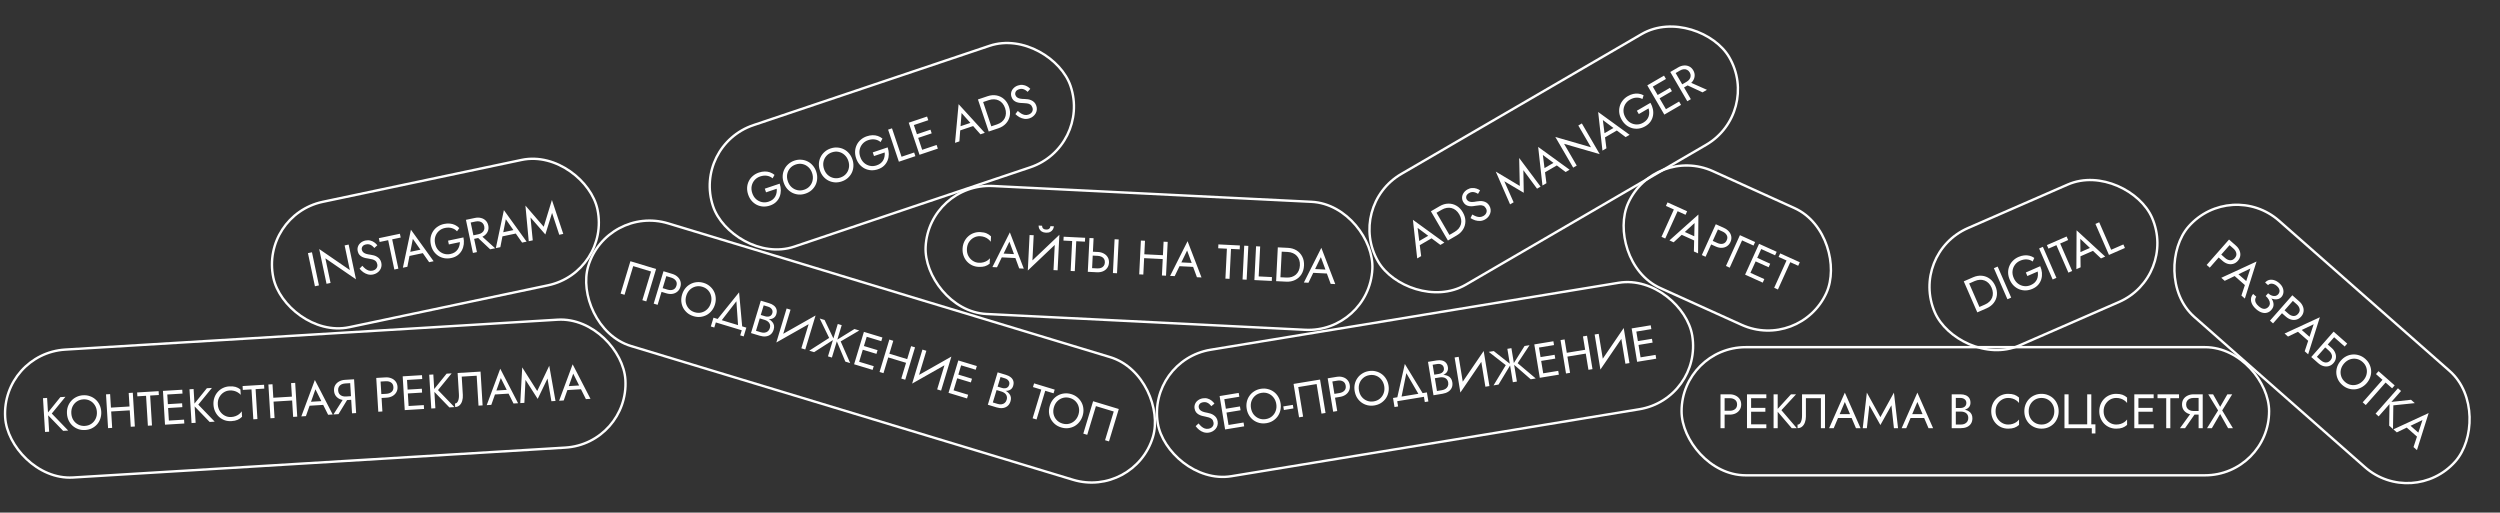 <?xml version="1.0" encoding="UTF-8"?> <svg xmlns="http://www.w3.org/2000/svg" width="1034" height="212" viewBox="0 0 1034 212" fill="none"><rect x="0" y="0" width="1034" height="212" fill="#333333" stroke="none"/><rect x="474.574" y="148.949" width="224" height="53" rx="26.5" transform="rotate(-9.322 474.574 148.949)" stroke="white"></rect><path d="M495.714 175.13C496.121 175.631 496.53 176.064 496.941 176.428C497.365 176.791 497.814 177.055 498.287 177.221C498.76 177.386 499.273 177.424 499.826 177.333C500.562 177.212 501.121 176.911 501.501 176.43C501.882 175.948 502.02 175.392 501.917 174.76C501.815 174.142 501.589 173.672 501.239 173.352C500.889 173.031 500.459 172.797 499.949 172.651C499.45 172.49 498.922 172.361 498.365 172.263C498.003 172.201 497.597 172.112 497.146 171.997C496.692 171.869 496.251 171.691 495.822 171.464C495.391 171.224 495.015 170.908 494.693 170.514C494.385 170.119 494.179 169.606 494.076 168.974C493.963 168.29 494.034 167.65 494.288 167.054C494.541 166.459 494.946 165.96 495.501 165.558C496.055 165.143 496.719 164.872 497.496 164.744C498.246 164.621 498.921 164.659 499.521 164.858C500.132 165.041 500.672 165.324 501.14 165.707C501.606 166.076 501.99 166.486 502.294 166.936L500.989 168.001C500.762 167.687 500.49 167.388 500.173 167.102C499.856 166.816 499.489 166.599 499.073 166.451C498.67 166.301 498.199 166.271 497.659 166.359C496.909 166.482 496.394 166.756 496.112 167.181C495.828 167.592 495.723 168.021 495.797 168.469C495.859 168.85 496.016 169.189 496.268 169.486C496.517 169.769 496.895 170.018 497.403 170.232C497.922 170.43 498.606 170.602 499.454 170.746C499.844 170.817 500.26 170.925 500.702 171.068C501.145 171.212 501.564 171.42 501.96 171.693C502.367 171.95 502.72 172.291 503.02 172.715C503.317 173.125 503.517 173.646 503.621 174.278C503.72 174.883 503.691 175.449 503.535 175.974C503.391 176.498 503.143 176.964 502.791 177.373C502.453 177.78 502.042 178.118 501.559 178.386C501.089 178.653 500.578 178.831 500.026 178.922C499.276 179.045 498.552 179.001 497.856 178.791C497.17 178.566 496.541 178.23 495.968 177.784C495.406 177.322 494.923 176.814 494.521 176.258L495.714 175.13ZM507.628 177.471L507.369 175.892L514.336 174.749L514.595 176.328L507.628 177.471ZM505.619 165.235L505.36 163.656L512.327 162.512L512.586 164.091L505.619 165.235ZM506.527 170.761L506.267 169.182L512.839 168.103L513.099 169.682L506.527 170.761ZM504.433 163.808L506.11 163.533L508.378 177.348L506.7 177.623L504.433 163.808ZM517.404 168.773C517.575 169.812 517.951 170.703 518.532 171.445C519.126 172.185 519.857 172.728 520.724 173.072C521.592 173.416 522.525 173.506 523.525 173.342C524.538 173.175 525.394 172.792 526.093 172.19C526.804 171.587 527.317 170.841 527.63 169.952C527.957 169.06 528.035 168.095 527.864 167.056C527.694 166.016 527.311 165.126 526.717 164.386C526.135 163.644 525.411 163.101 524.544 162.757C523.69 162.41 522.756 162.32 521.743 162.487C520.743 162.651 519.888 163.035 519.176 163.638C518.464 164.241 517.945 164.988 517.618 165.88C517.305 166.769 517.234 167.733 517.404 168.773ZM515.628 169.064C515.462 168.051 515.479 167.089 515.681 166.177C515.894 165.251 516.264 164.42 516.792 163.685C517.318 162.936 517.979 162.314 518.776 161.819C519.571 161.31 520.468 160.973 521.468 160.809C522.481 160.643 523.439 160.675 524.341 160.905C525.255 161.12 526.08 161.498 526.818 162.039C527.553 162.567 528.163 163.237 528.648 164.049C529.143 164.846 529.474 165.751 529.64 166.764C529.805 167.764 529.78 168.727 529.568 169.654C529.368 170.579 529.005 171.415 528.48 172.163C527.952 172.899 527.291 173.521 526.496 174.029C525.712 174.523 524.814 174.853 523.801 175.019C522.801 175.183 521.844 175.158 520.93 174.943C520.015 174.715 519.189 174.337 518.454 173.809C517.717 173.268 517.099 172.593 516.601 171.782C516.117 170.97 515.792 170.064 515.628 169.064ZM531.015 169.579L530.772 168.098L534.72 167.45L534.962 168.931L531.015 169.579ZM544.554 158.844L536.956 160.091L538.965 172.327L537.287 172.603L535.019 158.787L545.973 156.989L548.241 170.805L546.563 171.08L544.554 158.844ZM549.128 156.472L550.805 156.196L553.073 170.011L551.395 170.287L549.128 156.472ZM550.314 157.898L550.055 156.319L552.877 155.856C553.772 155.709 554.596 155.75 555.35 155.977C556.114 156.189 556.751 156.571 557.26 157.123C557.783 157.672 558.114 158.374 558.255 159.23C558.393 160.072 558.303 160.843 557.986 161.544C557.68 162.229 557.199 162.801 556.545 163.26C555.902 163.703 555.133 163.998 554.238 164.145L551.416 164.608L551.157 163.029L553.979 162.566C554.874 162.419 555.562 162.083 556.043 161.559C556.537 161.032 556.715 160.347 556.577 159.505C556.437 158.65 556.049 158.058 555.414 157.73C554.79 157.386 554.031 157.288 553.136 157.435L550.314 157.898ZM562.061 161.442C562.231 162.482 562.607 163.373 563.188 164.115C563.783 164.855 564.514 165.397 565.381 165.741C566.248 166.085 567.181 166.175 568.181 166.011C569.195 165.845 570.05 165.461 570.749 164.86C571.461 164.257 571.973 163.511 572.287 162.621C572.613 161.73 572.691 160.765 572.521 159.725C572.35 158.686 571.967 157.796 571.373 157.056C570.792 156.314 570.068 155.77 569.2 155.426C568.346 155.08 567.413 154.99 566.4 155.156C565.4 155.321 564.544 155.704 563.832 156.307C563.12 156.911 562.601 157.658 562.275 158.549C561.961 159.439 561.89 160.403 562.061 161.442ZM560.284 161.734C560.118 160.721 560.136 159.759 560.337 158.847C560.55 157.92 560.92 157.089 561.448 156.354C561.974 155.606 562.635 154.984 563.432 154.488C564.227 153.979 565.124 153.643 566.124 153.479C567.137 153.313 568.095 153.344 568.998 153.575C569.911 153.79 570.737 154.167 571.474 154.709C572.209 155.236 572.819 155.906 573.304 156.719C573.799 157.516 574.13 158.421 574.297 159.434C574.461 160.434 574.437 161.397 574.224 162.324C574.024 163.248 573.662 164.085 573.136 164.833C572.608 165.568 571.947 166.19 571.152 166.699C570.368 167.192 569.47 167.522 568.457 167.689C567.457 167.853 566.5 167.827 565.587 167.613C564.671 167.385 563.845 167.007 563.11 166.479C562.373 165.938 561.755 165.262 561.257 164.452C560.773 163.64 560.448 162.734 560.284 161.734ZM581.663 154.333L579.473 165.07L577.697 165.361L581.038 150.524L588.947 163.515L587.17 163.806L581.663 154.333ZM588.945 164.123L577.893 165.937L578.249 168.108L576.769 168.351L576.154 164.601L590.166 162.301L590.782 166.051L589.301 166.294L588.945 164.123ZM593.014 155.956L592.862 155.028L595.092 154.662C595.553 154.587 595.954 154.44 596.297 154.221C596.639 154.003 596.891 153.725 597.052 153.388C597.213 153.051 597.257 152.665 597.186 152.231C597.078 151.573 596.765 151.104 596.246 150.825C595.725 150.532 595.116 150.443 594.418 150.557L592.543 150.865L594.325 161.72L596.398 161.379C596.99 161.282 597.492 161.092 597.905 160.808C598.331 160.522 598.636 160.161 598.822 159.725C599.02 159.287 599.073 158.785 598.98 158.219C598.911 157.798 598.777 157.435 598.578 157.13C598.379 156.825 598.123 156.583 597.81 156.405C597.511 156.224 597.168 156.112 596.782 156.067C596.394 156.009 595.977 156.017 595.529 156.09L593.102 156.489L592.95 155.561L595.377 155.163C596.048 155.052 596.678 155.023 597.268 155.075C597.857 155.127 598.387 155.27 598.858 155.503C599.34 155.721 599.737 156.041 600.049 156.463C600.362 156.885 600.57 157.411 600.674 158.043C600.823 158.951 600.736 159.742 600.415 160.416C600.104 161.075 599.618 161.614 598.957 162.033C598.307 162.437 597.535 162.713 596.641 162.86L592.891 163.475L590.623 149.66L594.175 149.077C595.004 148.941 595.742 148.948 596.388 149.099C597.048 149.247 597.59 149.55 598.017 150.007C598.441 150.451 598.718 151.067 598.847 151.857C598.953 152.502 598.873 153.082 598.606 153.599C598.34 154.116 597.917 154.543 597.337 154.881C596.771 155.218 596.073 155.454 595.244 155.59L593.014 155.956ZM613.975 147.752L604.009 162.359L603.687 159.778L613.652 145.17L613.975 147.752ZM603.306 147.578L605.33 159.913L604.009 162.359L601.628 147.854L603.306 147.578ZM613.652 145.17L616.033 159.676L614.356 159.952L612.331 147.617L613.652 145.17ZM617.819 145.196L624.829 150.733L619.791 159.059L617.719 159.4L622.789 151.028L615.747 145.536L617.819 145.196ZM623.444 144.272L625.121 143.997L627.389 157.812L625.712 158.088L623.444 144.272ZM630.549 143.106L632.621 142.766L627.704 150.221L635.185 156.533L633.113 156.873L625.875 150.562L630.549 143.106ZM637.781 156.106L637.522 154.528L644.488 153.384L644.747 154.963L637.781 156.106ZM635.772 143.87L635.513 142.291L642.48 141.148L642.739 142.727L635.772 143.87ZM636.679 149.396L636.42 147.817L642.992 146.739L643.251 148.317L636.679 149.396ZM634.585 142.444L636.263 142.168L638.531 155.983L636.853 156.259L634.585 142.444ZM647.53 147.615L647.271 146.036L656.744 144.481L657.003 146.06L647.53 147.615ZM654.712 139.14L656.39 138.864L658.657 152.679L656.98 152.955L654.712 139.14ZM645.436 140.662L647.114 140.387L649.382 154.202L647.704 154.478L645.436 140.662ZM671.891 138.245L661.925 152.852L661.603 150.271L671.568 135.663L671.891 138.245ZM661.222 138.071L663.247 150.406L661.925 152.852L659.544 138.347L661.222 138.071ZM671.568 135.663L673.95 150.169L672.272 150.445L670.247 138.11L671.568 135.663ZM678.043 149.497L677.783 147.919L684.75 146.775L685.009 148.354L678.043 149.497ZM676.034 137.261L675.775 135.682L682.742 134.539L683.001 136.118L676.034 137.261ZM676.941 142.787L676.682 141.208L683.254 140.13L683.513 141.708L676.941 142.787ZM674.847 135.835L676.525 135.559L678.793 149.374L677.115 149.65L674.847 135.835Z" fill="white"></path><rect x="789.658" y="104.929" width="98" height="53" rx="26.5" transform="rotate(-23.566 789.658 104.929)" stroke="white"></rect><path d="M812.212 116.365L813.77 115.686L819.367 128.518L817.809 129.198L812.212 116.365ZM821.659 127.519L818.67 128.822L817.991 127.264L820.979 125.961C821.7 125.646 822.312 125.248 822.815 124.767C823.312 124.274 823.684 123.726 823.931 123.124C824.172 122.509 824.278 121.852 824.249 121.152C824.22 120.452 824.043 119.729 823.718 118.984C823.393 118.238 822.984 117.617 822.49 117.119C821.997 116.621 821.446 116.258 820.837 116.029C820.222 115.788 819.568 115.688 818.873 115.729C818.173 115.758 817.462 115.93 816.741 116.245L813.753 117.548L813.073 115.99L816.061 114.686C817.308 114.143 818.531 113.929 819.731 114.046C820.931 114.162 822.017 114.583 822.988 115.309C823.954 116.022 824.717 117.021 825.276 118.304C825.836 119.587 826.051 120.831 825.923 122.037C825.788 123.23 825.356 124.306 824.625 125.265C823.894 126.224 822.905 126.975 821.659 127.519ZM824.672 110.931L826.23 110.251L831.827 123.083L830.269 123.763L824.672 110.931ZM838.521 114.163L837.882 112.697L843.84 110.098C844.229 110.99 844.465 111.898 844.548 112.822C844.625 113.734 844.537 114.616 844.284 115.468C844.03 116.321 843.598 117.098 842.988 117.801C842.385 118.486 841.595 119.041 840.617 119.468C839.688 119.873 838.757 120.09 837.824 120.119C836.886 120.135 835.996 119.978 835.153 119.647C834.305 119.304 833.54 118.801 832.859 118.139C832.189 117.471 831.646 116.66 831.231 115.707C830.815 114.754 830.59 113.804 830.556 112.859C830.534 111.909 830.688 111.012 831.019 110.17C831.345 109.315 831.835 108.555 832.491 107.891C833.141 107.215 833.931 106.674 834.86 106.269C835.654 105.922 836.427 105.709 837.177 105.629C837.94 105.543 838.672 105.588 839.374 105.762C840.087 105.931 840.758 106.234 841.386 106.673L840.726 108.161C840.024 107.653 839.23 107.366 838.344 107.302C837.452 107.225 836.517 107.4 835.54 107.827C834.635 108.221 833.91 108.792 833.363 109.54C832.816 110.288 832.488 111.136 832.379 112.086C832.276 113.018 832.443 113.985 832.88 114.987C833.312 115.977 833.907 116.758 834.665 117.329C835.436 117.895 836.281 118.231 837.201 118.339C838.121 118.447 839.033 118.304 839.937 117.91C840.573 117.632 841.101 117.293 841.522 116.891C841.95 116.471 842.273 116.011 842.49 115.509C842.708 115.006 842.837 114.485 842.877 113.944C842.929 113.397 842.901 112.849 842.793 112.3L838.521 114.163ZM843.38 102.771L844.938 102.091L850.535 114.923L848.977 115.603L843.38 102.771ZM847.23 102.837L846.59 101.37L854.748 97.812L855.387 99.279L852.088 100.718L857.045 112.084L855.487 112.764L850.529 101.398L847.23 102.837ZM859.715 106.337L859.625 104.631L865.308 102.152L866.498 103.379L859.715 106.337ZM860.415 98.788L860.475 104.828L860.472 105.222L860.533 110.563L858.791 111.322L858.872 95.25L870.707 106.125L868.965 106.885L865.176 103.301L864.87 102.998L860.415 98.788ZM866.671 92.612L868.229 91.932L873.187 103.298L878.228 101.099L878.868 102.566L872.268 105.444L866.671 92.612Z" fill="white"></path><rect x="384.152" y="75.614" width="185" height="53" rx="26.5" transform="rotate(2.842 384.152 75.614)" stroke="white"></rect><path d="M399.917 102.929C399.864 104.008 400.056 104.972 400.494 105.822C400.946 106.672 401.553 107.349 402.316 107.854C403.078 108.36 403.919 108.635 404.838 108.68C405.504 108.714 406.114 108.657 406.669 108.511C407.237 108.366 407.755 108.151 408.223 107.867C408.691 107.57 409.096 107.223 409.436 106.826L409.325 109.063C408.713 109.554 408.054 109.908 407.349 110.127C406.644 110.345 405.779 110.429 404.754 110.378C403.782 110.33 402.878 110.112 402.043 109.723C401.222 109.322 400.507 108.786 399.9 108.115C399.293 107.431 398.832 106.64 398.516 105.743C398.2 104.847 398.068 103.879 398.119 102.84C398.171 101.801 398.398 100.852 398.802 99.99C399.205 99.129 399.742 98.395 400.413 97.788C401.084 97.167 401.848 96.704 402.704 96.4C403.575 96.082 404.496 95.948 405.468 95.996C406.493 96.047 407.346 96.216 408.026 96.504C408.706 96.791 409.326 97.209 409.886 97.757L409.775 99.995C409.476 99.566 409.107 99.187 408.67 98.858C408.233 98.516 407.739 98.245 407.188 98.044C406.651 97.844 406.049 97.727 405.384 97.694C404.465 97.648 403.601 97.839 402.792 98.266C401.983 98.693 401.312 99.307 400.778 100.109C400.258 100.897 399.971 101.837 399.917 102.929ZM413.5 106.407L414.178 104.839L420.371 105.146L420.891 106.774L413.5 106.407ZM417.485 99.957L414.852 105.393L414.674 105.745L412.353 110.555L410.455 110.461L417.676 96.102L423.439 111.106L421.541 111.012L419.742 106.116L419.602 105.709L417.485 99.957ZM437.925 99.71L425.105 111.889L425.334 109.298L438.154 97.118L437.925 99.71ZM427.532 97.292L426.912 109.776L425.105 111.889L425.834 97.207L427.532 97.292ZM438.154 97.118L437.425 111.8L435.727 111.716L436.347 99.231L438.154 97.118ZM429.573 93.288L430.992 93.359C430.983 93.532 431.019 93.74 431.101 93.985C431.183 94.216 431.345 94.431 431.589 94.63C431.834 94.815 432.189 94.92 432.655 94.943C433.121 94.966 433.485 94.897 433.747 94.737C434.009 94.563 434.192 94.365 434.297 94.143C434.402 93.908 434.459 93.704 434.467 93.531L435.886 93.602C435.863 94.054 435.721 94.494 435.46 94.922C435.212 95.337 434.848 95.673 434.368 95.929C433.889 96.172 433.296 96.276 432.591 96.241C431.898 96.207 431.319 96.045 430.853 95.755C430.4 95.452 430.065 95.081 429.846 94.643C429.642 94.193 429.551 93.741 429.573 93.288ZM439.845 99.505L439.925 97.907L448.814 98.348L448.735 99.946L445.139 99.768L444.524 112.153L442.826 112.068L443.441 99.684L439.845 99.505ZM460.996 98.953L462.694 99.037L461.999 113.02L460.302 112.936L460.996 98.953ZM450.609 98.438L452.306 98.522L451.612 112.505L449.914 112.42L450.609 98.438ZM451.19 105.675L451.27 104.077L454.126 104.219C455.032 104.264 455.829 104.477 456.517 104.858C457.22 105.227 457.762 105.735 458.144 106.381C458.539 107.028 458.715 107.784 458.672 108.65C458.63 109.502 458.38 110.237 457.922 110.855C457.478 111.461 456.888 111.919 456.151 112.229C455.429 112.527 454.615 112.654 453.71 112.609L450.853 112.467L450.932 110.869L453.789 111.011C454.388 111.04 454.919 110.973 455.381 110.809C455.857 110.633 456.231 110.358 456.503 109.984C456.789 109.611 456.946 109.138 456.974 108.566C457.003 107.993 456.893 107.507 456.646 107.108C456.412 106.709 456.067 106.405 455.61 106.195C455.167 105.973 454.646 105.847 454.047 105.817L451.19 105.675ZM472.453 106.731L472.533 105.133L482.121 105.609L482.041 107.207L472.453 106.731ZM481.26 99.959L482.958 100.044L482.264 114.026L480.566 113.942L481.26 99.959ZM471.871 99.493L473.569 99.578L472.875 113.56L471.177 113.476L471.871 99.493ZM487.003 110.056L487.682 108.488L493.874 108.796L494.394 110.423L487.003 110.056ZM490.988 103.606L488.355 109.042L488.177 109.394L485.856 114.205L483.958 114.111L491.179 99.751L496.942 114.755L495.045 114.661L493.245 109.766L493.105 109.358L490.988 103.606ZM503.849 102.683L503.928 101.085L512.817 101.526L512.738 103.124L509.142 102.946L508.527 115.33L506.829 115.246L507.444 102.861L503.849 102.683ZM514.612 101.615L516.31 101.699L515.615 115.682L513.918 115.598L514.612 101.615ZM519.508 101.858L521.206 101.943L520.591 114.327L526.084 114.6L526.005 116.198L518.814 115.841L519.508 101.858ZM528.501 102.305L530.199 102.389L529.505 116.372L527.807 116.287L528.501 102.305ZM532.001 116.496L528.745 116.334L528.83 114.636L532.086 114.798C532.871 114.837 533.597 114.753 534.261 114.545C534.926 114.325 535.503 114 535.991 113.57C536.481 113.127 536.868 112.586 537.153 111.946C537.439 111.306 537.602 110.58 537.642 109.767C537.682 108.955 537.592 108.216 537.372 107.551C537.151 106.886 536.819 106.315 536.375 105.84C535.932 105.35 535.391 104.97 534.75 104.698C534.11 104.412 533.397 104.25 532.611 104.211L529.355 104.049L529.44 102.351L532.696 102.513C534.054 102.58 535.245 102.933 536.268 103.571C537.291 104.21 538.076 105.07 538.623 106.151C539.17 107.22 539.409 108.453 539.34 109.851C539.271 111.25 538.91 112.46 538.259 113.482C537.608 114.491 536.742 115.263 535.661 115.796C534.58 116.33 533.36 116.563 532.001 116.496ZM542.326 112.803L543.004 111.235L549.197 111.542L549.716 113.17L542.326 112.803ZM546.31 106.353L543.678 111.789L543.5 112.141L541.178 116.951L539.281 116.857L546.502 102.498L552.265 117.502L550.367 117.408L548.568 112.512L548.428 112.105L546.31 106.353Z" fill="white"></path><rect x="695.5" y="143.59" width="243" height="53" rx="26.5" stroke="white"></rect><path d="M711.6 163.09H713.3V177.09H711.6V163.09ZM712.54 164.69V163.09H715.4C716.307 163.09 717.113 163.263 717.82 163.61C718.54 163.943 719.107 164.423 719.52 165.05C719.947 165.677 720.16 166.423 720.16 167.29C720.16 168.143 719.947 168.89 719.52 169.53C719.107 170.157 718.54 170.643 717.82 170.99C717.113 171.323 716.307 171.49 715.4 171.49H712.54V169.89H715.4C716.307 169.89 717.04 169.67 717.6 169.23C718.173 168.79 718.46 168.143 718.46 167.29C718.46 166.423 718.173 165.777 717.6 165.35C717.04 164.91 716.307 164.69 715.4 164.69H712.54ZM723.497 177.09V175.49H730.557V177.09H723.497ZM723.497 164.69V163.09H730.557V164.69H723.497ZM723.497 170.29V168.69H730.157V170.29H723.497ZM722.557 163.09H724.257V177.09H722.557V163.09ZM733.553 163.09H735.253V177.09H733.553V163.09ZM740.753 163.09H742.853L736.793 169.65L743.153 177.09H741.053L734.733 169.69L740.753 163.09ZM754.822 163.09V177.09H753.122V164.69H746.922V172.29C746.922 173.143 746.788 173.937 746.522 174.67C746.268 175.403 745.882 175.99 745.362 176.43C744.855 176.87 744.222 177.09 743.462 177.09V175.63C743.768 175.63 744.035 175.537 744.262 175.35C744.488 175.163 744.682 174.903 744.842 174.57C745.002 174.223 745.122 173.823 745.202 173.37C745.282 172.917 745.322 172.423 745.322 171.89V163.09H754.822ZM759.366 172.89L759.966 171.29H766.166L766.766 172.89H759.366ZM763.026 166.25L760.666 171.81L760.506 172.17L758.426 177.09H756.526L763.026 162.39L769.526 177.09H767.626L765.586 172.29L765.426 171.89L763.026 166.25ZM773.169 167.63L772.129 177.09H770.429L772.129 162.39L777.729 172.53L783.329 162.39L785.029 177.09H783.329L782.289 167.63L777.729 175.79L773.169 167.63ZM789.366 172.89L789.966 171.29H796.166L796.766 172.89H789.366ZM793.026 166.25L790.666 171.81L790.506 172.17L788.426 177.09H786.526L793.026 162.39L799.526 177.09H797.626L795.586 172.29L795.426 171.89L793.026 166.25ZM808.565 169.69V168.75H810.825C811.292 168.75 811.712 168.67 812.085 168.51C812.458 168.35 812.752 168.117 812.965 167.81C813.178 167.503 813.285 167.13 813.285 166.69C813.285 166.023 813.052 165.51 812.585 165.15C812.118 164.777 811.532 164.59 810.825 164.59H808.925V175.59H811.025C811.625 175.59 812.152 175.483 812.605 175.27C813.072 175.057 813.432 174.75 813.685 174.35C813.952 173.95 814.085 173.463 814.085 172.89C814.085 172.463 814.012 172.083 813.865 171.75C813.718 171.417 813.505 171.137 813.225 170.91C812.958 170.683 812.638 170.517 812.265 170.41C811.892 170.29 811.478 170.23 811.025 170.23H808.565V169.29H811.025C811.705 169.29 812.332 169.363 812.905 169.51C813.478 169.657 813.978 169.883 814.405 170.19C814.845 170.483 815.185 170.863 815.425 171.33C815.665 171.797 815.785 172.35 815.785 172.99C815.785 173.91 815.572 174.677 815.145 175.29C814.732 175.89 814.165 176.343 813.445 176.65C812.738 176.943 811.932 177.09 811.025 177.09H807.225V163.09H810.825C811.665 163.09 812.392 163.217 813.005 163.47C813.632 163.723 814.118 164.11 814.465 164.63C814.812 165.137 814.985 165.79 814.985 166.59C814.985 167.243 814.812 167.803 814.465 168.27C814.118 168.737 813.632 169.09 813.005 169.33C812.392 169.57 811.665 169.69 810.825 169.69H808.565ZM825.373 170.09C825.373 171.17 825.613 172.123 826.093 172.95C826.587 173.777 827.227 174.423 828.013 174.89C828.8 175.357 829.653 175.59 830.573 175.59C831.24 175.59 831.847 175.503 832.393 175.33C832.953 175.157 833.46 174.917 833.913 174.61C834.367 174.29 834.753 173.923 835.073 173.51V175.75C834.487 176.27 833.847 176.657 833.153 176.91C832.46 177.163 831.6 177.29 830.573 177.29C829.6 177.29 828.687 177.117 827.833 176.77C826.993 176.41 826.253 175.91 825.613 175.27C824.973 174.617 824.473 173.85 824.113 172.97C823.753 172.09 823.573 171.13 823.573 170.09C823.573 169.05 823.753 168.09 824.113 167.21C824.473 166.33 824.973 165.57 825.613 164.93C826.253 164.277 826.993 163.777 827.833 163.43C828.687 163.07 829.6 162.89 830.573 162.89C831.6 162.89 832.46 163.017 833.153 163.27C833.847 163.523 834.487 163.91 835.073 164.43V166.67C834.753 166.257 834.367 165.897 833.913 165.59C833.46 165.27 832.953 165.023 832.393 164.85C831.847 164.677 831.24 164.59 830.573 164.59C829.653 164.59 828.8 164.823 828.013 165.29C827.227 165.757 826.587 166.403 826.093 167.23C825.613 168.043 825.373 168.997 825.373 170.09ZM839.065 170.09C839.065 171.143 839.292 172.083 839.745 172.91C840.212 173.737 840.845 174.39 841.645 174.87C842.445 175.35 843.352 175.59 844.365 175.59C845.392 175.59 846.298 175.35 847.085 174.87C847.885 174.39 848.512 173.737 848.965 172.91C849.432 172.083 849.665 171.143 849.665 170.09C849.665 169.037 849.432 168.097 848.965 167.27C848.512 166.443 847.885 165.79 847.085 165.31C846.298 164.83 845.392 164.59 844.365 164.59C843.352 164.59 842.445 164.83 841.645 165.31C840.845 165.79 840.212 166.443 839.745 167.27C839.292 168.097 839.065 169.037 839.065 170.09ZM837.265 170.09C837.265 169.063 837.438 168.117 837.785 167.25C838.145 166.37 838.645 165.61 839.285 164.97C839.925 164.317 840.678 163.81 841.545 163.45C842.412 163.077 843.352 162.89 844.365 162.89C845.392 162.89 846.332 163.077 847.185 163.45C848.052 163.81 848.805 164.317 849.445 164.97C850.085 165.61 850.578 166.37 850.925 167.25C851.285 168.117 851.465 169.063 851.465 170.09C851.465 171.103 851.285 172.05 850.925 172.93C850.578 173.81 850.085 174.577 849.445 175.23C848.805 175.87 848.052 176.377 847.185 176.75C846.332 177.11 845.392 177.29 844.365 177.29C843.352 177.29 842.412 177.11 841.545 176.75C840.678 176.377 839.925 175.87 839.285 175.23C838.645 174.577 838.145 173.81 837.785 172.93C837.438 172.05 837.265 171.103 837.265 170.09ZM855.566 175.49H863.266V163.09H864.966V175.49H866.666V179.29H865.166V177.09H853.866V163.09H855.566V175.49ZM870.061 170.09C870.061 171.17 870.301 172.123 870.781 172.95C871.274 173.777 871.914 174.423 872.701 174.89C873.488 175.357 874.341 175.59 875.261 175.59C875.928 175.59 876.534 175.503 877.081 175.33C877.641 175.157 878.148 174.917 878.601 174.61C879.054 174.29 879.441 173.923 879.761 173.51V175.75C879.174 176.27 878.534 176.657 877.841 176.91C877.148 177.163 876.288 177.29 875.261 177.29C874.288 177.29 873.374 177.117 872.521 176.77C871.681 176.41 870.941 175.91 870.301 175.27C869.661 174.617 869.161 173.85 868.801 172.97C868.441 172.09 868.261 171.13 868.261 170.09C868.261 169.05 868.441 168.09 868.801 167.21C869.161 166.33 869.661 165.57 870.301 164.93C870.941 164.277 871.681 163.777 872.521 163.43C873.374 163.07 874.288 162.89 875.261 162.89C876.288 162.89 877.148 163.017 877.841 163.27C878.534 163.523 879.174 163.91 879.761 164.43V166.67C879.441 166.257 879.054 165.897 878.601 165.59C878.148 165.27 877.641 165.023 877.081 164.85C876.534 164.677 875.928 164.59 875.261 164.59C874.341 164.59 873.488 164.823 872.701 165.29C871.914 165.757 871.274 166.403 870.781 167.23C870.301 168.043 870.061 168.997 870.061 170.09ZM883.692 177.09V175.49H890.752V177.09H883.692ZM883.692 164.69V163.09H890.752V164.69H883.692ZM883.692 170.29V168.69H890.352V170.29H883.692ZM882.752 163.09H884.452V177.09H882.752V163.09ZM892.348 164.69V163.09H901.248V164.69H897.648V177.09H895.948V164.69H892.348ZM908.545 170.19L903.745 177.09H901.645L906.645 170.19H908.545ZM911.045 163.09V177.09H909.345V163.09H911.045ZM910.105 164.59H907.245C906.645 164.59 906.112 164.697 905.645 164.91C905.192 165.123 904.832 165.43 904.565 165.83C904.312 166.23 904.185 166.717 904.185 167.29C904.185 167.863 904.312 168.35 904.565 168.75C904.832 169.15 905.192 169.457 905.645 169.67C906.112 169.883 906.645 169.99 907.245 169.99H910.105V171.49H907.245C906.352 171.49 905.545 171.323 904.825 170.99C904.105 170.643 903.532 170.157 903.105 169.53C902.692 168.89 902.485 168.143 902.485 167.29C902.485 166.423 902.692 165.677 903.105 165.05C903.532 164.423 904.105 163.943 904.825 163.61C905.545 163.263 906.352 163.09 907.245 163.09H910.105V164.59ZM921.237 163.09H923.237L919.097 169.75L923.537 177.09H921.537L918.237 171.23L914.837 177.09H912.837L917.397 169.75L913.337 163.09H915.337L918.257 168.27L921.237 163.09Z" fill="white"></path><rect x="556.684" y="85.272" width="168" height="53" rx="26.5" transform="rotate(-30.196 556.684 85.272)" stroke="white"></rect><path d="M586.494 101.824L586.208 100.139L591.567 97.021L592.89 98.102L586.494 101.824ZM586.318 94.244L587.074 100.237L587.117 100.628L587.794 105.927L586.152 106.883L584.376 90.908L597.388 100.344L595.746 101.3L591.568 98.177L591.229 97.912L586.318 94.244ZM591.818 87.387L593.288 86.532L600.329 98.632L598.86 99.487L591.818 87.387ZM602.49 97.375L599.672 99.015L598.817 97.545L601.635 95.906C602.315 95.51 602.877 95.044 603.321 94.508C603.758 93.96 604.064 93.374 604.24 92.747C604.408 92.109 604.438 91.444 604.328 90.752C604.218 90.06 603.959 89.362 603.55 88.659C603.141 87.956 602.663 87.386 602.115 86.949C601.568 86.511 600.978 86.214 600.347 86.057C599.709 85.889 599.047 85.865 598.362 85.986C597.669 86.096 596.983 86.348 596.304 86.744L593.486 88.384L592.631 86.914L595.448 85.275C596.624 84.591 597.814 84.237 599.02 84.215C600.225 84.192 601.352 84.485 602.401 85.093C603.442 85.691 604.315 86.594 605.019 87.804C605.724 89.014 606.081 90.225 606.092 91.437C606.097 92.638 605.791 93.757 605.176 94.794C604.561 95.831 603.665 96.691 602.49 97.375ZM608.926 88.724C609.484 89.047 610.02 89.306 610.535 89.5C611.06 89.688 611.574 89.775 612.075 89.761C612.576 89.747 613.068 89.599 613.552 89.318C614.198 88.942 614.612 88.462 614.796 87.876C614.98 87.291 614.911 86.722 614.589 86.169C614.274 85.627 613.896 85.269 613.455 85.094C613.013 84.919 612.528 84.854 611.999 84.899C611.475 84.927 610.936 84.994 610.381 85.101C610.021 85.171 609.61 85.233 609.147 85.286C608.678 85.328 608.202 85.32 607.72 85.26C607.232 85.19 606.767 85.028 606.327 84.775C605.898 84.516 605.523 84.109 605.201 83.556C604.853 82.957 604.691 82.334 604.715 81.687C604.74 81.04 604.94 80.43 605.316 79.856C605.685 79.271 606.21 78.781 606.89 78.385C607.547 78.003 608.191 77.798 608.822 77.77C609.459 77.723 610.064 77.796 610.637 77.986C611.204 78.165 611.71 78.411 612.154 78.723L611.315 80.184C610.99 79.971 610.629 79.788 610.231 79.634C609.833 79.48 609.413 79.408 608.972 79.418C608.542 79.422 608.09 79.561 607.618 79.836C606.961 80.218 606.577 80.658 606.465 81.155C606.346 81.64 606.401 82.079 606.629 82.471C606.824 82.805 607.091 83.066 607.432 83.253C607.765 83.429 608.208 83.527 608.759 83.546C609.314 83.546 610.014 83.463 610.858 83.296C611.248 83.223 611.675 83.175 612.139 83.152C612.604 83.128 613.07 83.173 613.537 83.287C614.009 83.383 614.46 83.575 614.891 83.864C615.315 84.142 615.688 84.558 616.01 85.111C616.318 85.641 616.493 86.18 616.534 86.727C616.586 87.267 616.52 87.791 616.338 88.299C616.166 88.799 615.903 89.261 615.547 89.684C615.203 90.1 614.789 90.449 614.305 90.731C613.648 91.113 612.957 91.33 612.231 91.382C611.511 91.416 610.803 91.326 610.108 91.114C609.418 90.883 608.787 90.579 608.213 90.203L608.926 88.724ZM622.181 74.971L626.04 83.671L624.57 84.526L618.646 70.966L628.586 76.913L628.326 65.332L637.189 77.183L635.72 78.038L630.063 70.384L630.226 79.731L622.181 74.971ZM638.302 71.676L638.016 69.991L643.374 66.873L644.698 67.954L638.302 71.676ZM638.126 64.096L638.882 70.088L638.925 70.48L639.602 75.779L637.96 76.734L636.184 60.76L649.196 70.196L647.553 71.151L643.376 68.029L643.037 67.763L638.126 64.096ZM652.788 51.907L654.257 51.052L661.651 63.758L646.896 59.478L652.137 68.484L650.668 69.339L643.274 56.634L658.029 60.913L652.788 51.907ZM663.117 57.235L662.831 55.55L668.19 52.432L669.513 53.513L663.117 57.235ZM662.941 49.655L663.697 55.648L663.74 56.039L664.417 61.338L662.775 62.294L660.999 46.319L674.011 55.755L672.369 56.711L668.191 53.588L667.852 53.323L662.941 49.655ZM677.811 47.18L677.006 45.797L682.624 42.528C683.114 43.369 683.453 44.244 683.642 45.152C683.825 46.049 683.839 46.935 683.686 47.811C683.532 48.687 683.193 49.509 682.668 50.278C682.148 51.028 681.427 51.671 680.505 52.207C679.629 52.717 678.73 53.04 677.806 53.176C676.876 53.301 675.974 53.248 675.099 53.016C674.217 52.774 673.399 52.362 672.645 51.783C671.903 51.197 671.27 50.454 670.747 49.555C670.224 48.656 669.891 47.739 669.748 46.805C669.617 45.863 669.667 44.955 669.898 44.08C670.122 43.193 670.522 42.382 671.097 41.646C671.665 40.899 672.387 40.271 673.263 39.761C674.012 39.325 674.754 39.024 675.491 38.858C676.238 38.685 676.971 38.645 677.688 38.737C678.416 38.822 679.117 39.046 679.792 39.41L679.308 40.964C678.552 40.54 677.73 40.347 676.842 40.386C675.948 40.412 675.04 40.694 674.118 41.231C673.265 41.727 672.61 42.378 672.153 43.184C671.697 43.989 671.469 44.87 671.47 45.826C671.475 46.764 671.753 47.705 672.303 48.65C672.846 49.583 673.527 50.29 674.347 50.77C675.177 51.243 676.056 51.48 676.982 51.481C677.908 51.482 678.797 51.234 679.65 50.738C680.249 50.389 680.735 49.991 681.107 49.543C681.484 49.077 681.751 48.582 681.909 48.058C682.067 47.534 682.135 47.001 682.112 46.459C682.101 45.91 682.01 45.369 681.839 44.836L677.811 47.18ZM689.175 46.931L688.371 45.548L694.473 41.997L695.277 43.38L689.175 46.931ZM682.939 36.213L682.134 34.83L688.236 31.279L689.041 32.662L682.939 36.213ZM685.755 41.053L684.951 39.67L690.707 36.321L691.512 37.703L685.755 41.053ZM681.322 35.303L682.791 34.448L689.832 46.548L688.363 47.403L681.322 35.303ZM696.557 34.651L698.2 33.696L705.992 37.145L704.176 38.201L696.557 34.651ZM690.826 29.772L692.295 28.917L699.336 41.018L697.867 41.873L690.826 29.772ZM692.392 30.596L691.638 29.299L694.11 27.861C694.894 27.405 695.678 27.149 696.463 27.093C697.253 27.019 697.984 27.149 698.657 27.483C699.341 27.81 699.901 28.348 700.336 29.097C700.766 29.835 700.957 30.587 700.91 31.355C700.868 32.105 700.623 32.81 700.175 33.472C699.732 34.115 699.118 34.665 698.335 35.121L695.863 36.56L695.108 35.263L697.58 33.825C698.099 33.523 698.5 33.166 698.785 32.754C699.081 32.334 699.238 31.888 699.256 31.415C699.285 30.935 699.156 30.448 698.867 29.952C698.579 29.456 698.219 29.103 697.787 28.891C697.367 28.673 696.902 28.589 696.391 28.639C695.892 28.683 695.383 28.856 694.864 29.157L692.392 30.596Z" fill="white"></path><rect x="922.73" y="73.796" width="147" height="53" rx="26.5" transform="rotate(41.366 922.73 73.796)" stroke="white"></rect><path d="M921.926 99.07L923.202 100.194L913.95 110.701L912.674 109.577L921.926 99.07ZM921.574 100.892L922.632 99.692L924.778 101.582C925.459 102.181 925.95 102.844 926.251 103.571C926.571 104.297 926.679 105.032 926.575 105.775C926.481 106.528 926.148 107.229 925.575 107.879C925.011 108.52 924.358 108.939 923.614 109.138C922.89 109.335 922.143 109.326 921.374 109.11C920.623 108.893 919.907 108.485 919.227 107.886L917.081 105.996L918.138 104.795L920.284 106.685C920.965 107.284 921.661 107.604 922.372 107.644C923.093 107.692 923.735 107.396 924.299 106.756C924.872 106.106 925.084 105.431 924.936 104.732C924.806 104.031 924.401 103.382 923.721 102.782L921.574 100.892ZM923.623 113.623L925.131 112.818L929.784 116.916L929.177 118.513L923.623 113.623ZM930.758 111.058L925.313 113.671L924.955 113.836L920.142 116.154L918.716 114.898L933.309 108.161L928.473 123.489L927.047 122.234L928.688 117.283L928.832 116.877L930.758 111.058ZM937.358 122.119L938.085 121.294C938.635 121.778 939.171 122.108 939.692 122.283C940.222 122.448 940.707 122.483 941.145 122.389C941.591 122.285 941.96 122.068 942.251 121.738C942.542 121.408 942.722 121.051 942.793 120.669C942.872 120.277 942.818 119.874 942.631 119.461C942.454 119.056 942.14 118.656 941.69 118.259C941.27 117.889 940.828 117.624 940.364 117.465C939.911 117.314 939.483 117.275 939.081 117.348C938.68 117.421 938.342 117.612 938.069 117.922L936.853 116.852C937.338 116.301 937.901 115.944 938.543 115.781C939.194 115.626 939.876 115.658 940.589 115.877C941.321 116.096 942.022 116.5 942.693 117.09C943.393 117.707 943.879 118.366 944.15 119.066C944.422 119.767 944.507 120.447 944.407 121.105C944.307 121.763 944.037 122.342 943.597 122.843C943.271 123.213 942.867 123.479 942.386 123.642C941.924 123.804 941.413 123.86 940.852 123.811C940.301 123.751 939.723 123.58 939.119 123.297C938.525 123.023 937.938 122.63 937.358 122.119ZM933.116 127.844C932.496 127.298 932.017 126.743 931.678 126.179C931.34 125.614 931.126 125.061 931.034 124.519C930.952 123.967 930.98 123.441 931.118 122.941C931.276 122.44 931.535 121.984 931.896 121.574L933.187 122.71C932.936 123.076 932.786 123.468 932.737 123.887C932.698 124.314 932.788 124.757 933.006 125.216C933.234 125.683 933.623 126.159 934.174 126.644C935.004 127.375 935.764 127.742 936.454 127.746C937.144 127.749 937.74 127.466 938.242 126.895C938.621 126.465 938.813 125.995 938.819 125.484C938.824 124.974 938.673 124.459 938.366 123.94C938.068 123.411 937.644 122.904 937.094 122.42L937.821 121.594C938.601 122.281 939.219 123.003 939.673 123.758C940.127 124.513 940.35 125.269 940.341 126.025C940.341 126.772 940.033 127.495 939.416 128.195C938.896 128.786 938.292 129.169 937.604 129.345C936.926 129.53 936.202 129.495 935.43 129.242C934.668 128.998 933.897 128.532 933.116 127.844ZM948.106 122.123L949.382 123.247L940.13 133.754L938.854 132.63L948.106 122.123ZM947.754 123.945L948.811 122.745L950.958 124.635C951.638 125.234 952.129 125.897 952.43 126.624C952.751 127.35 952.859 128.085 952.755 128.828C952.661 129.581 952.327 130.282 951.755 130.932C951.191 131.573 950.537 131.992 949.794 132.191C949.07 132.388 948.323 132.379 947.553 132.163C946.803 131.946 946.087 131.538 945.407 130.939L943.26 129.049L944.318 127.848L946.464 129.738C947.144 130.337 947.84 130.657 948.551 130.697C949.272 130.745 949.915 130.449 950.479 129.809C951.052 129.159 951.264 128.484 951.115 127.785C950.986 127.084 950.581 126.435 949.9 125.835L947.754 123.945ZM949.803 136.676L951.311 135.871L955.964 139.969L955.357 141.566L949.803 136.676ZM956.938 134.111L951.492 136.724L951.134 136.889L946.322 139.206L944.896 137.951L959.489 131.214L954.652 146.542L953.226 145.286L954.868 140.336L955.012 139.93L956.938 134.111ZM961.13 143.186L962.187 141.985L964.334 143.875C965.014 144.474 965.505 145.137 965.806 145.864C966.126 146.59 966.235 147.325 966.131 148.069C966.037 148.821 965.703 149.522 965.131 150.173C964.567 150.813 963.913 151.232 963.17 151.431C962.446 151.628 961.699 151.619 960.929 151.403C960.179 151.186 959.463 150.778 958.783 150.179L956.636 148.289L957.693 147.088L959.84 148.978C960.29 149.375 960.747 149.653 961.211 149.812C961.693 149.971 962.157 149.988 962.603 149.866C963.059 149.752 963.476 149.479 963.855 149.049C964.234 148.619 964.451 148.171 964.506 147.704C964.572 147.246 964.491 146.793 964.264 146.345C964.056 145.895 963.727 145.472 963.276 145.076L961.13 143.186ZM965.183 137.161L970.812 142.117L969.754 143.318L965.401 139.485L957.206 148.791L955.931 147.668L965.183 137.161ZM969.53 150.316C968.834 151.107 968.383 151.962 968.177 152.882C967.981 153.811 968.025 154.72 968.308 155.609C968.591 156.498 969.113 157.277 969.873 157.947C970.644 158.625 971.483 159.044 972.391 159.204C973.308 159.372 974.21 159.296 975.097 158.975C975.993 158.663 976.79 158.112 977.486 157.321C978.182 156.531 978.628 155.671 978.824 154.742C979.03 153.822 978.992 152.918 978.708 152.029C978.435 151.149 977.913 150.37 977.143 149.691C976.382 149.021 975.543 148.602 974.626 148.434C973.708 148.265 972.801 148.337 971.904 148.649C971.018 148.97 970.227 149.526 969.53 150.316ZM968.18 149.127C968.858 148.356 969.614 147.76 970.447 147.339C971.298 146.916 972.176 146.676 973.079 146.619C973.991 146.552 974.892 146.669 975.78 146.972C976.677 147.264 977.506 147.746 978.266 148.415C979.037 149.094 979.619 149.855 980.013 150.699C980.425 151.542 980.656 152.42 980.704 153.333C980.762 154.237 980.63 155.133 980.308 156.023C980.006 156.911 979.515 157.74 978.837 158.511C978.167 159.272 977.406 159.863 976.555 160.286C975.713 160.717 974.836 160.966 973.924 161.034C973.021 161.091 972.12 160.973 971.223 160.681C970.345 160.387 969.52 159.901 968.75 159.222C967.989 158.553 967.403 157.796 966.99 156.954C966.587 156.101 966.356 155.222 966.299 154.319C966.25 153.406 966.382 152.5 966.693 151.602C967.014 150.712 967.51 149.887 968.18 149.127ZM982.702 154.72L983.759 153.519L990.439 159.4L989.382 160.601L986.68 158.222L978.485 167.528L977.209 166.405L985.404 157.099L982.702 154.72ZM991.787 160.588L993.063 161.711L983.811 172.218L982.535 171.095L991.787 160.588ZM997.191 165.346L998.767 166.734L989.884 167.652L989.74 177.439L988.164 176.052L988.311 166.321L997.191 165.346ZM994.804 176.302L996.311 175.498L1000.96 179.595L1000.36 181.192L994.804 176.302ZM1001.94 173.737L996.493 176.351L996.135 176.515L991.323 178.833L989.897 177.577L1004.49 170.84L999.653 186.169L998.227 184.913L999.868 179.962L1000.01 179.556L1001.94 173.737Z" fill="white"></path><rect x="684.335" y="59.884" width="90" height="53" rx="26.5" transform="rotate(24.349 684.335 59.884)" stroke="white"></rect><path d="M689.028 85.168L689.688 83.71L697.796 87.379L697.137 88.837L693.857 87.353L688.744 98.65L687.196 97.949L692.308 86.652L689.028 85.168ZM694.799 96.78L696.005 95.569L701.654 98.126L701.54 99.831L694.799 96.78ZM700.871 92.239L696.428 96.332L696.134 96.594L692.211 100.218L690.48 99.435L702.462 88.723L702.323 104.795L700.592 104.012L700.713 98.797L700.732 98.367L700.871 92.239ZM709.647 92.743L711.196 93.443L705.424 106.198L703.875 105.497L709.647 92.743ZM709.844 94.588L710.504 93.13L713.109 94.309C713.935 94.683 714.599 95.174 715.099 95.781C715.618 96.381 715.936 97.052 716.055 97.794C716.185 98.54 716.071 99.309 715.714 100.098C715.362 100.876 714.86 101.468 714.207 101.875C713.572 102.276 712.856 102.485 712.057 102.504C711.275 102.517 710.472 102.336 709.646 101.962L707.04 100.783L707.7 99.325L710.305 100.504C711.131 100.878 711.89 100.98 712.582 100.81C713.286 100.646 713.813 100.175 714.165 99.397C714.523 98.608 714.528 97.9 714.182 97.275C713.853 96.644 713.275 96.141 712.449 95.767L709.844 94.588ZM719.629 97.26L725.916 100.105L725.256 101.563L720.519 99.419L715.406 110.716L713.857 110.015L719.629 97.26ZM722.632 113.986L723.292 112.528L729.724 115.439L729.064 116.897L722.632 113.986ZM727.744 102.689L728.404 101.231L734.836 104.142L734.176 105.6L727.744 102.689ZM725.436 107.791L726.095 106.333L732.163 109.079L731.503 110.537L725.436 107.791ZM727.548 100.844L729.097 101.545L723.324 114.299L721.776 113.598L727.548 100.844ZM735.631 106.258L736.29 104.8L744.399 108.47L743.739 109.927L740.459 108.443L735.347 119.74L733.798 119.039L738.91 107.742L735.631 106.258Z" fill="white"></path><rect x="0.529" y="146.197" width="257" height="53" rx="26.5" transform="rotate(-3.475 0.529 146.197)" stroke="white"></rect><path d="M17.782 164.685L19.479 164.582L20.327 178.556L18.63 178.66L17.782 164.685ZM24.968 164.249L27.064 164.122L21.413 171.037L28.213 178.078L26.116 178.205L19.36 171.202L24.968 164.249ZM29.498 170.987C29.561 172.038 29.845 172.963 30.347 173.76C30.863 174.557 31.535 175.171 32.363 175.602C33.19 176.032 34.11 176.217 35.121 176.155C36.146 176.093 37.036 175.799 37.793 175.272C38.562 174.744 39.148 174.054 39.55 173.201C39.966 172.348 40.142 171.396 40.078 170.344C40.014 169.293 39.724 168.369 39.209 167.572C38.706 166.774 38.041 166.16 37.213 165.729C36.399 165.298 35.479 165.113 34.455 165.176C33.443 165.237 32.553 165.531 31.783 166.059C31.014 166.587 30.421 167.277 30.005 168.131C29.603 168.983 29.434 169.935 29.498 170.987ZM27.701 171.096C27.639 170.071 27.754 169.116 28.048 168.229C28.354 167.329 28.807 166.54 29.407 165.863C30.006 165.172 30.727 164.62 31.571 164.209C32.413 163.783 33.34 163.54 34.352 163.479C35.376 163.416 36.326 163.546 37.2 163.867C38.087 164.174 38.87 164.634 39.548 165.247C40.226 165.847 40.764 166.576 41.164 167.433C41.575 168.276 41.813 169.21 41.875 170.235C41.936 171.247 41.814 172.202 41.508 173.103C41.215 174.002 40.769 174.797 40.17 175.488C39.57 176.166 38.849 176.717 38.006 177.142C37.176 177.553 36.249 177.79 35.224 177.852C34.213 177.914 33.264 177.791 32.377 177.484C31.489 177.164 30.706 176.704 30.029 176.104C29.35 175.491 28.805 174.756 28.392 173.899C27.993 173.042 27.762 172.107 27.701 171.096ZM45.222 170.232L45.125 168.635L54.707 168.053L54.804 169.65L45.222 170.232ZM53.23 162.533L54.926 162.43L55.775 176.404L54.078 176.507L53.23 162.533ZM43.847 163.102L45.544 162.999L46.392 176.974L44.696 177.077L43.847 163.102ZM56.817 163.918L56.72 162.321L65.604 161.781L65.701 163.378L62.107 163.596L62.859 175.974L61.162 176.077L60.41 163.7L56.817 163.918ZM69.184 175.59L69.087 173.993L76.134 173.565L76.231 175.162L69.184 175.59ZM68.433 163.212L68.335 161.615L75.383 161.187L75.48 162.784L68.433 163.212ZM68.772 168.802L68.675 167.205L75.323 166.801L75.42 168.398L68.772 168.802ZM67.397 161.672L69.094 161.569L69.943 175.544L68.246 175.647L67.397 161.672ZM78.373 161.006L80.07 160.903L80.919 174.877L79.222 174.98L78.373 161.006ZM85.56 160.569L87.656 160.442L82.005 167.357L88.804 174.398L86.708 174.525L79.951 167.522L85.56 160.569ZM90.089 167.307C90.155 168.385 90.452 169.322 90.981 170.118C91.524 170.914 92.202 171.52 93.015 171.938C93.829 172.357 94.695 172.538 95.613 172.482C96.278 172.442 96.879 172.318 97.414 172.112C97.962 171.905 98.454 171.635 98.887 171.301C99.32 170.954 99.684 170.565 99.979 170.133L100.114 172.369C99.56 172.923 98.945 173.348 98.268 173.643C97.591 173.938 96.741 174.117 95.716 174.179C94.744 174.238 93.822 174.12 92.95 173.826C92.089 173.517 91.32 173.063 90.643 172.463C89.964 171.85 89.419 171.115 89.006 170.258C88.593 169.402 88.356 168.454 88.292 167.416C88.229 166.378 88.351 165.409 88.657 164.509C88.963 163.609 89.416 162.82 90.016 162.142C90.615 161.451 91.323 160.907 92.141 160.51C92.971 160.099 93.872 159.864 94.843 159.805C95.868 159.743 96.734 159.817 97.441 160.028C98.149 160.239 98.811 160.586 99.428 161.07L99.564 163.306C99.219 162.912 98.812 162.576 98.341 162.298C97.869 162.006 97.348 161.79 96.779 161.651C96.222 161.511 95.612 161.462 94.946 161.502C94.028 161.558 93.19 161.843 92.433 162.356C91.676 162.87 91.077 163.554 90.635 164.409C90.205 165.25 90.023 166.216 90.089 167.307ZM100.428 161.269L100.331 159.672L109.215 159.133L109.312 160.73L105.718 160.948L106.47 173.325L104.773 173.428L104.021 161.051L100.428 161.269ZM112.383 166.154L112.286 164.557L121.868 163.975L121.965 165.572L112.383 166.154ZM120.391 158.454L122.088 158.351L122.937 172.325L121.24 172.428L120.391 158.454ZM111.008 159.024L112.705 158.921L113.554 172.895L111.857 172.998L111.008 159.024ZM127.21 167.858L127.712 166.225L133.901 165.849L134.597 167.41L127.21 167.858ZM130.461 161.009L128.443 166.701L128.305 167.07L126.527 172.107L124.63 172.223L130.227 157.156L137.606 171.435L135.71 171.55L133.383 166.882L133.199 166.493L130.461 161.009ZM144.378 164.111L140.005 171.289L137.909 171.416L142.482 164.226L144.378 164.111ZM146.443 156.872L147.292 170.846L145.595 170.95L144.746 156.975L146.443 156.872ZM145.596 158.426L142.741 158.6C142.142 158.636 141.616 158.775 141.163 159.016C140.724 159.257 140.383 159.585 140.141 160C139.912 160.415 139.815 160.908 139.85 161.48C139.885 162.053 140.041 162.531 140.318 162.915C140.608 163.298 140.986 163.582 141.452 163.767C141.931 163.952 142.469 164.026 143.068 163.99L145.923 163.816L146.014 165.314L143.159 165.487C142.268 165.541 141.452 165.424 140.713 165.135C139.974 164.832 139.372 164.381 138.908 163.782C138.457 163.168 138.205 162.435 138.153 161.583C138.101 160.718 138.262 159.96 138.636 159.31C139.024 158.658 139.568 158.145 140.266 157.768C140.964 157.379 141.758 157.157 142.65 157.103L145.505 156.929L145.596 158.426ZM155.614 156.315L157.311 156.212L158.159 170.187L156.462 170.29L155.614 156.315ZM156.649 157.855L156.552 156.258L159.407 156.085C160.312 156.03 161.127 156.154 161.854 156.457C162.593 156.746 163.187 157.191 163.638 157.792C164.102 158.391 164.36 159.124 164.413 159.989C164.464 160.84 164.297 161.599 163.909 162.263C163.535 162.914 162.999 163.434 162.301 163.824C161.616 164.199 160.821 164.415 159.916 164.47L157.061 164.643L156.964 163.046L159.819 162.872C160.724 162.818 161.442 162.553 161.975 162.08C162.52 161.606 162.767 160.944 162.716 160.092C162.663 159.227 162.338 158.599 161.74 158.207C161.154 157.802 160.409 157.627 159.504 157.682L156.649 157.855ZM168.337 169.568L168.24 167.971L175.287 167.543L175.384 169.141L168.337 169.568ZM167.586 157.191L167.489 155.594L174.536 155.166L174.633 156.763L167.586 157.191ZM167.925 162.781L167.828 161.184L174.476 160.78L174.573 162.377L167.925 162.781ZM166.551 155.651L168.247 155.548L169.096 169.522L167.399 169.625L166.551 155.651ZM177.526 154.985L179.223 154.882L180.072 168.856L178.375 168.959L177.526 154.985ZM184.713 154.548L186.809 154.421L181.158 161.336L187.957 168.377L185.861 168.504L179.104 161.501L184.713 154.548ZM198.756 153.695L199.605 167.67L197.908 167.773L197.156 155.396L190.967 155.771L191.428 163.357C191.48 164.209 191.395 165.009 191.173 165.757C190.965 166.505 190.614 167.114 190.122 167.584C189.643 168.054 189.024 168.312 188.265 168.358L188.177 166.901C188.483 166.882 188.744 166.773 188.958 166.573C189.173 166.373 189.351 166.102 189.49 165.759C189.629 165.404 189.724 164.997 189.777 164.54C189.829 164.082 189.839 163.587 189.807 163.055L189.273 154.271L198.756 153.695ZM203.886 163.202L204.388 161.569L210.576 161.193L211.272 162.753L203.886 163.202ZM207.136 156.352L205.118 162.045L204.98 162.414L203.202 167.451L201.305 167.566L206.902 152.499L214.282 166.778L212.385 166.894L210.058 162.226L209.874 161.837L207.136 156.352ZM217.345 157.115L216.88 166.621L215.183 166.724L215.989 151.948L222.193 161.73L227.168 151.269L229.756 165.839L228.059 165.942L226.448 156.562L222.391 164.984L217.345 157.115ZM233.83 161.384L234.332 159.75L240.521 159.374L241.217 160.935L233.83 161.384ZM237.081 154.534L235.063 160.227L234.925 160.596L233.147 165.633L231.25 165.748L236.847 150.681L244.226 164.96L242.33 165.075L240.003 160.408L239.819 160.018L237.081 154.534Z" fill="white"></path><rect x="107.592" y="88.936" width="137" height="53" rx="26.5" transform="rotate(-11.901 107.592 88.936)" stroke="white"></rect><path d="M127.368 104.696L129.031 104.345L131.918 118.044L130.255 118.395L127.368 104.696ZM142.537 101.499L144.2 101.148L147.232 115.532L134.567 106.837L136.715 117.033L135.052 117.384L132.02 103L144.686 111.695L142.537 101.499ZM149.861 109.93C150.289 110.412 150.717 110.826 151.145 111.172C151.585 111.515 152.045 111.759 152.525 111.903C153.005 112.047 153.519 112.061 154.067 111.946C154.798 111.792 155.342 111.466 155.7 110.968C156.059 110.47 156.172 109.908 156.04 109.282C155.911 108.668 155.664 108.209 155.3 107.904C154.936 107.6 154.496 107.386 153.979 107.263C153.473 107.124 152.94 107.019 152.38 106.946C152.016 106.9 151.606 106.83 151.15 106.735C150.691 106.628 150.242 106.47 149.803 106.263C149.362 106.042 148.972 105.743 148.633 105.365C148.307 104.984 148.079 104.48 147.947 103.854C147.804 103.175 147.845 102.533 148.072 101.927C148.298 101.32 148.68 100.804 149.217 100.377C149.751 99.938 150.403 99.637 151.173 99.474C151.917 99.318 152.593 99.325 153.201 99.497C153.82 99.652 154.372 99.911 154.857 100.272C155.339 100.62 155.742 101.012 156.065 101.448L154.81 102.571C154.569 102.268 154.283 101.98 153.954 101.709C153.624 101.438 153.248 101.238 152.825 101.109C152.416 100.977 151.944 100.967 151.409 101.08C150.665 101.237 150.163 101.534 149.9 101.971C149.635 102.394 149.55 102.828 149.643 103.272C149.723 103.65 149.895 103.982 150.159 104.266C150.421 104.538 150.81 104.77 151.328 104.96C151.855 105.135 152.546 105.276 153.399 105.382C153.792 105.436 154.213 105.524 154.661 105.648C155.109 105.771 155.538 105.96 155.946 106.215C156.364 106.454 156.732 106.778 157.05 107.188C157.365 107.585 157.589 108.097 157.721 108.723C157.847 109.323 157.844 109.889 157.711 110.421C157.591 110.951 157.364 111.428 157.031 111.852C156.712 112.274 156.316 112.63 155.846 112.92C155.389 113.207 154.886 113.408 154.338 113.524C153.595 113.68 152.87 113.67 152.165 113.491C151.47 113.297 150.826 112.99 150.233 112.57C149.651 112.134 149.146 111.647 148.72 111.11L149.861 109.93ZM157.021 100.081L156.691 98.516L165.4 96.68L165.73 98.246L162.207 98.989L164.764 111.122L163.101 111.473L160.543 99.339L157.021 100.081ZM168.541 106.034L168.798 104.344L174.865 103.066L175.782 104.508L168.541 106.034ZM170.753 98.782L169.59 104.709L169.508 105.094L168.487 110.337L166.628 110.729L169.957 95.005L179.348 108.048L177.489 108.44L174.503 104.164L174.264 103.805L170.753 98.782ZM185.649 101.1L185.319 99.534L191.679 98.194C191.88 99.146 191.927 100.083 191.822 101.004C191.713 101.913 191.449 102.759 191.028 103.543C190.607 104.326 190.027 105 189.288 105.565C188.558 106.114 187.672 106.498 186.628 106.718C185.637 106.927 184.681 106.951 183.762 106.791C182.839 106.617 181.999 106.284 181.241 105.789C180.48 105.282 179.833 104.635 179.299 103.848C178.778 103.059 178.411 102.155 178.196 101.137C177.982 100.12 177.953 99.144 178.111 98.212C178.282 97.277 178.614 96.43 179.109 95.672C179.6 94.9 180.234 94.256 181.011 93.738C181.784 93.207 182.667 92.837 183.659 92.628C184.507 92.449 185.306 92.396 186.058 92.47C186.822 92.54 187.53 92.732 188.182 93.044C188.846 93.353 189.442 93.787 189.968 94.344L189.021 95.667C188.436 95.028 187.716 94.586 186.861 94.344C186.004 94.089 185.053 94.071 184.009 94.291C183.044 94.495 182.218 94.907 181.531 95.529C180.845 96.15 180.352 96.915 180.053 97.823C179.764 98.715 179.732 99.696 179.957 100.766C180.18 101.823 180.605 102.708 181.232 103.42C181.872 104.13 182.632 104.631 183.511 104.923C184.39 105.214 185.312 105.258 186.278 105.055C186.956 104.912 187.542 104.686 188.036 104.378C188.54 104.053 188.949 103.667 189.263 103.22C189.578 102.772 189.809 102.287 189.958 101.765C190.12 101.24 190.204 100.698 190.208 100.139L185.649 101.1ZM196.62 97.356L198.479 96.965L204.795 102.685L202.74 103.118L196.62 97.356ZM192.71 90.925L194.373 90.574L197.26 104.273L195.597 104.624L192.71 90.925ZM193.939 92.198L193.63 90.731L196.428 90.141C197.315 89.954 198.14 89.957 198.903 90.151C199.677 90.328 200.33 90.681 200.864 91.209C201.41 91.734 201.773 92.421 201.952 93.269C202.128 94.104 202.073 94.879 201.788 95.593C201.512 96.291 201.058 96.884 200.425 97.372C199.803 97.844 199.048 98.173 198.16 98.36L195.362 98.95L195.053 97.482L197.851 96.893C198.438 96.769 198.931 96.556 199.331 96.254C199.744 95.949 200.033 95.574 200.198 95.131C200.377 94.684 200.407 94.181 200.288 93.62C200.17 93.059 199.939 92.61 199.596 92.273C199.266 91.934 198.85 91.709 198.349 91.596C197.862 91.481 197.325 91.485 196.737 91.609L193.939 92.198ZM206.993 97.93L207.25 96.24L213.317 94.962L214.234 96.403L206.993 97.93ZM209.205 90.678L208.042 96.605L207.96 96.99L206.939 102.233L205.08 102.625L208.409 86.9L217.801 99.944L215.941 100.336L212.955 96.06L212.716 95.701L209.205 90.678ZM219.414 89.936L220.348 99.407L218.684 99.758L217.316 85.023L224.887 93.79L228.275 82.713L232.97 96.747L231.307 97.097L228.338 88.055L225.559 96.98L219.414 89.936Z" fill="white"></path><rect x="286.489" y="60.207" width="156" height="53" rx="26.5" transform="rotate(-18.575 286.489 60.207)" stroke="white"></rect><path d="M316.831 79.549L316.321 78.033L322.482 75.962C322.792 76.885 322.948 77.81 322.951 78.737C322.949 79.652 322.784 80.523 322.457 81.351C322.131 82.178 321.633 82.915 320.964 83.562C320.304 84.192 319.468 84.676 318.457 85.016C317.496 85.339 316.55 85.474 315.618 85.421C314.682 85.356 313.808 85.122 312.998 84.719C312.183 84.304 311.465 83.737 310.843 83.017C310.234 82.293 309.764 81.439 309.433 80.453C309.102 79.467 308.96 78.502 309.008 77.557C309.069 76.608 309.301 75.729 309.704 74.918C310.103 74.095 310.657 73.381 311.369 72.776C312.075 72.159 312.909 71.689 313.87 71.366C314.691 71.09 315.479 70.945 316.234 70.93C317.001 70.912 317.727 71.019 318.41 71.254C319.107 71.484 319.748 71.845 320.336 72.337L319.549 73.762C318.894 73.194 318.128 72.84 317.25 72.699C316.369 72.545 315.422 72.638 314.411 72.978C313.476 73.292 312.703 73.798 312.094 74.495C311.484 75.192 311.083 76.009 310.892 76.945C310.708 77.865 310.791 78.843 311.139 79.879C311.483 80.903 312.008 81.733 312.714 82.367C313.432 82.998 314.245 83.407 315.152 83.595C316.059 83.782 316.98 83.719 317.915 83.405C318.572 83.184 319.128 82.891 319.583 82.528C320.046 82.147 320.407 81.716 320.667 81.235C320.928 80.754 321.101 80.245 321.189 79.709C321.288 79.169 321.308 78.621 321.248 78.065L316.831 79.549ZM325.839 74.939C326.175 75.938 326.689 76.757 327.382 77.396C328.088 78.031 328.896 78.448 329.807 78.649C330.719 78.849 331.655 78.787 332.615 78.465C333.588 78.138 334.371 77.621 334.964 76.916C335.569 76.206 335.955 75.387 336.122 74.459C336.301 73.527 336.223 72.561 335.887 71.563C335.551 70.564 335.031 69.748 334.325 69.113C333.632 68.474 332.83 68.054 331.919 67.854C331.02 67.649 330.084 67.711 329.111 68.038C328.151 68.361 327.368 68.877 326.762 69.587C326.157 70.296 325.764 71.118 325.585 72.05C325.419 72.978 325.504 73.941 325.839 74.939ZM324.133 75.513C323.806 74.54 323.669 73.587 323.721 72.655C323.782 71.706 324.014 70.827 324.417 70.016C324.815 69.193 325.368 68.473 326.075 67.855C326.777 67.225 327.609 66.749 328.57 66.426C329.543 66.099 330.493 65.977 331.421 66.059C332.357 66.124 333.233 66.364 334.048 66.78C334.858 67.183 335.568 67.746 336.177 68.469C336.794 69.176 337.266 70.016 337.593 70.99C337.916 71.95 338.047 72.905 337.986 73.854C337.938 74.798 337.714 75.682 337.316 76.505C336.913 77.316 336.36 78.036 335.658 78.666C334.963 79.279 334.13 79.749 333.157 80.076C332.196 80.399 331.248 80.528 330.311 80.463C329.371 80.385 328.496 80.144 327.685 79.742C326.87 79.326 326.152 78.759 325.531 78.039C324.922 77.316 324.456 76.473 324.133 75.513ZM340.817 69.906C341.152 70.905 341.667 71.724 342.36 72.363C343.065 72.998 343.874 73.415 344.785 73.615C345.696 73.816 346.632 73.754 347.593 73.431C348.566 73.104 349.349 72.588 349.942 71.882C350.547 71.173 350.933 70.354 351.099 69.426C351.278 68.493 351.2 67.528 350.865 66.53C350.529 65.531 350.009 64.715 349.303 64.079C348.61 63.44 347.808 63.021 346.896 62.821C345.998 62.616 345.062 62.677 344.089 63.004C343.128 63.327 342.345 63.843 341.74 64.553C341.134 65.263 340.742 66.084 340.563 67.016C340.397 67.945 340.481 68.908 340.817 69.906ZM339.111 70.48C338.784 69.506 338.646 68.554 338.699 67.622C338.76 66.673 338.992 65.793 339.394 64.983C339.793 64.16 340.346 63.439 341.053 62.822C341.755 62.192 342.587 61.716 343.547 61.393C344.52 61.066 345.471 60.944 346.399 61.026C347.335 61.091 348.21 61.331 349.025 61.746C349.836 62.149 350.545 62.712 351.154 63.436C351.772 64.143 352.244 64.983 352.571 65.956C352.894 66.917 353.025 67.871 352.964 68.82C352.915 69.765 352.692 70.649 352.293 71.472C351.891 72.282 351.338 73.003 350.635 73.633C349.941 74.246 349.107 74.716 348.134 75.043C347.174 75.366 346.225 75.495 345.289 75.429C344.349 75.352 343.473 75.111 342.663 74.708C341.848 74.293 341.13 73.725 340.508 73.006C339.899 72.282 339.433 71.44 339.111 70.48ZM361.486 64.543L360.976 63.026L367.138 60.956C367.448 61.878 367.604 62.803 367.606 63.731C367.604 64.646 367.44 65.517 367.113 66.344C366.786 67.171 366.288 67.908 365.619 68.555C364.959 69.185 364.123 69.67 363.112 70.01C362.151 70.332 361.205 70.468 360.273 70.415C359.337 70.35 358.464 70.116 357.653 69.713C356.838 69.298 356.12 68.73 355.499 68.011C354.89 67.287 354.42 66.432 354.088 65.446C353.757 64.46 353.616 63.495 353.664 62.551C353.725 61.602 353.957 60.722 354.359 59.912C354.758 59.089 355.313 58.375 356.024 57.77C356.731 57.153 357.564 56.682 358.525 56.36C359.346 56.084 360.135 55.938 360.889 55.924C361.657 55.905 362.382 56.013 363.066 56.247C363.762 56.478 364.404 56.839 364.991 57.331L364.204 58.755C363.549 58.188 362.783 57.834 361.906 57.692C361.024 57.538 360.078 57.631 359.066 57.971C358.131 58.285 357.359 58.791 356.749 59.488C356.139 60.186 355.739 61.002 355.547 61.939C355.364 62.859 355.446 63.837 355.795 64.873C356.139 65.897 356.663 66.726 357.369 67.361C358.087 67.992 358.9 68.401 359.807 68.588C360.714 68.776 361.635 68.713 362.57 68.398C363.228 68.177 363.784 67.885 364.238 67.521C364.701 67.141 365.062 66.71 365.323 66.228C365.583 65.747 365.757 65.239 365.844 64.703C365.944 64.163 365.963 63.615 365.903 63.058L361.486 64.543ZM367.317 53.616L368.928 53.075L372.878 64.829L378.092 63.077L378.601 64.593L371.776 66.887L367.317 53.616ZM381.202 63.719L380.693 62.203L387.385 59.954L387.895 61.47L381.202 63.719ZM377.252 51.965L376.743 50.449L383.435 48.2L383.945 49.716L377.252 51.965ZM379.036 57.274L378.527 55.757L384.84 53.635L385.349 55.152L379.036 57.274ZM375.852 50.748L377.463 50.206L381.923 63.477L380.311 64.019L375.852 50.748ZM396.351 54.198L396.41 52.49L402.287 50.515L403.365 51.841L396.351 54.198ZM397.705 46.738L397.239 52.76L397.202 53.152L396.797 58.479L394.996 59.084L396.475 43.079L407.319 54.943L405.518 55.548L402.055 51.648L401.776 51.32L397.705 46.738ZM404.474 41.13L406.085 40.588L410.545 53.859L408.934 54.4L404.474 41.13ZM412.915 53.062L409.825 54.101L409.283 52.489L412.373 51.451C413.119 51.2 413.763 50.857 414.306 50.422C414.845 49.973 415.263 49.46 415.561 48.882C415.855 48.291 416.018 47.645 416.05 46.945C416.082 46.245 415.968 45.51 415.709 44.739C415.45 43.968 415.096 43.313 414.648 42.774C414.2 42.236 413.682 41.826 413.095 41.545C412.504 41.251 411.861 41.095 411.165 41.075C410.465 41.043 409.742 41.153 408.997 41.403L405.907 42.441L405.365 40.83L408.455 39.792C409.744 39.358 410.982 39.252 412.167 39.473C413.352 39.693 414.397 40.207 415.301 41.014C416.201 41.809 416.874 42.87 417.32 44.197C417.766 45.524 417.873 46.783 417.64 47.972C417.402 49.149 416.878 50.183 416.066 51.075C415.254 51.967 414.204 52.629 412.915 53.062ZM420.962 45.885C421.443 46.314 421.916 46.676 422.381 46.97C422.858 47.259 423.343 47.448 423.837 47.535C424.33 47.623 424.843 47.577 425.374 47.399C426.081 47.161 426.584 46.774 426.882 46.238C427.18 45.701 427.227 45.13 427.024 44.523C426.824 43.929 426.526 43.502 426.129 43.242C425.732 42.981 425.27 42.82 424.742 42.758C424.224 42.679 423.682 42.636 423.117 42.629C422.75 42.626 422.334 42.604 421.871 42.563C421.402 42.509 420.938 42.405 420.478 42.25C420.014 42.082 419.592 41.83 419.212 41.494C418.844 41.153 418.558 40.68 418.354 40.073C418.133 39.416 418.1 38.773 418.255 38.144C418.409 37.516 418.728 36.958 419.212 36.472C419.691 35.974 420.304 35.599 421.05 35.348C421.77 35.106 422.442 35.035 423.067 35.135C423.699 35.217 424.277 35.41 424.801 35.712C425.32 36.002 425.766 36.344 426.138 36.74L425.022 38.001C424.747 37.728 424.43 37.476 424.071 37.245C423.712 37.014 423.315 36.858 422.881 36.779C422.459 36.696 421.989 36.742 421.471 36.916C420.751 37.158 420.285 37.511 420.076 37.975C419.862 38.427 419.827 38.868 419.971 39.297C420.095 39.664 420.304 39.973 420.6 40.226C420.891 40.465 421.305 40.65 421.841 40.779C422.385 40.892 423.087 40.951 423.947 40.957C424.344 40.965 424.772 41.004 425.232 41.074C425.691 41.145 426.139 41.283 426.573 41.489C427.017 41.677 427.42 41.957 427.783 42.327C428.143 42.684 428.424 43.166 428.628 43.773C428.824 44.355 428.886 44.917 428.816 45.461C428.758 46.001 428.588 46.501 428.307 46.961C428.038 47.417 427.687 47.817 427.254 48.159C426.833 48.498 426.357 48.756 425.826 48.934C425.106 49.176 424.385 49.25 423.664 49.155C422.951 49.043 422.276 48.812 421.638 48.464C421.009 48.099 420.452 47.674 419.965 47.191L420.962 45.885Z" fill="white"></path><rect x="250.973" y="84.713" width="244" height="53" rx="26.5" transform="rotate(16.835 250.973 84.713)" stroke="white"></rect><path d="M269.27 112.294L261.9 110.064L258.308 121.933L256.681 121.44L260.736 108.04L271.36 111.255L267.306 124.655L265.678 124.163L269.27 112.294ZM274.42 112.181L276.047 112.673L271.993 126.073L270.365 125.581L274.42 112.181ZM274.856 113.985L275.32 112.453L278.057 113.282C278.925 113.544 279.647 113.944 280.223 114.48C280.816 115.008 281.219 115.631 281.433 116.351C281.66 117.074 281.648 117.851 281.397 118.68C281.15 119.497 280.729 120.15 280.136 120.639C279.558 121.119 278.875 121.421 278.086 121.544C277.313 121.658 276.492 121.584 275.624 121.322L272.887 120.493L273.35 118.962L276.088 119.79C276.956 120.053 277.721 120.054 278.385 119.796C279.061 119.54 279.523 119.005 279.77 118.188C280.021 117.358 279.934 116.656 279.508 116.082C279.1 115.499 278.462 115.076 277.594 114.813L274.856 113.985ZM283.837 122.344C283.532 123.352 283.477 124.318 283.672 125.24C283.879 126.166 284.296 126.975 284.922 127.666C285.549 128.357 286.347 128.85 287.317 129.143C288.3 129.441 289.237 129.473 290.129 129.242C291.034 129.014 291.823 128.57 292.496 127.91C293.182 127.254 293.678 126.422 293.983 125.414C294.288 124.406 294.337 123.438 294.13 122.512C293.935 121.59 293.525 120.783 292.898 120.092C292.284 119.404 291.486 118.912 290.503 118.615C289.533 118.321 288.596 118.288 287.691 118.516C286.786 118.744 285.991 119.186 285.305 119.842C284.632 120.502 284.142 121.336 283.837 122.344ZM282.115 121.823C282.412 120.84 282.852 119.984 283.435 119.255C284.034 118.517 284.733 117.934 285.531 117.507C286.333 117.067 287.2 116.8 288.134 116.707C289.072 116.6 290.026 116.694 290.995 116.988C291.978 117.285 292.824 117.736 293.532 118.34C294.258 118.936 294.832 119.639 295.255 120.45C295.683 121.248 295.935 122.118 296.012 123.061C296.105 123.994 296.003 124.953 295.706 125.935C295.412 126.905 294.966 127.759 294.367 128.497C293.78 129.239 293.086 129.83 292.284 130.27C291.486 130.697 290.618 130.964 289.68 131.07C288.759 131.168 287.808 131.068 286.825 130.77C285.855 130.477 285.007 130.032 284.282 129.437C283.561 128.828 282.987 128.125 282.559 127.327C282.136 126.517 281.879 125.638 281.79 124.692C281.713 123.749 281.821 122.793 282.115 121.823ZM304.566 124.604L297.868 133.276L296.145 132.755L305.684 120.91L307.056 136.056L305.334 135.535L304.566 124.604ZM306.787 136.602L296.067 133.358L295.43 135.464L293.994 135.029L295.095 131.392L308.686 135.505L307.585 139.142L306.15 138.707L306.787 136.602ZM314.04 131.065L314.312 130.165L316.475 130.82C316.922 130.955 317.347 131 317.751 130.955C318.154 130.91 318.503 130.772 318.796 130.54C319.089 130.308 319.299 129.982 319.426 129.561C319.619 128.922 319.545 128.364 319.202 127.884C318.864 127.391 318.356 127.043 317.68 126.838L315.861 126.288L312.676 136.816L314.686 137.425C315.26 137.598 315.795 137.649 316.291 137.576C316.799 137.507 317.232 137.318 317.591 137.008C317.962 136.702 318.23 136.275 318.396 135.727C318.52 135.318 318.56 134.933 318.516 134.572C318.472 134.21 318.349 133.88 318.147 133.582C317.957 133.288 317.699 133.036 317.373 132.826C317.05 132.603 316.672 132.426 316.238 132.294L313.883 131.582L314.156 130.682L316.51 131.395C317.161 131.592 317.74 131.843 318.246 132.15C318.752 132.456 319.165 132.818 319.485 133.235C319.821 133.643 320.036 134.105 320.131 134.621C320.225 135.138 320.18 135.702 319.995 136.315C319.728 137.195 319.302 137.867 318.716 138.331C318.146 138.785 317.473 139.055 316.695 139.14C315.934 139.216 315.119 139.123 314.251 138.86L310.614 137.76L314.669 124.36L318.114 125.402C318.918 125.646 319.577 125.977 320.091 126.397C320.617 126.821 320.971 127.332 321.152 127.931C321.337 128.516 321.314 129.191 321.082 129.957C320.893 130.583 320.565 131.068 320.098 131.415C319.631 131.761 319.063 131.958 318.394 132.006C317.737 132.058 317.007 131.963 316.203 131.72L314.04 131.065ZM336.47 132.942L321.086 141.66L321.934 139.2L337.319 130.482L336.47 132.942ZM326.97 128.082L323.35 140.046L321.086 141.66L325.343 127.59L326.97 128.082ZM337.319 130.482L333.061 144.552L331.434 144.06L335.054 132.095L337.319 130.482ZM341.048 132.342L344.898 140.402L336.706 145.655L334.696 145.047L342.938 139.767L339.038 131.734L341.048 132.342ZM346.503 133.993L348.131 134.485L344.076 147.885L342.449 147.393L346.503 133.993ZM353.395 136.078L355.405 136.686L347.705 141.21L351.637 150.173L349.627 149.565L345.913 140.709L353.395 136.078ZM354.155 150.935L354.619 149.403L361.376 151.448L360.913 152.98L354.155 150.935ZM357.746 139.066L358.21 137.535L364.967 139.58L364.504 141.111L357.746 139.066ZM356.125 144.426L356.588 142.895L362.963 144.824L362.499 146.355L356.125 144.426ZM357.31 137.263L358.937 137.755L354.883 151.155L353.255 150.663L357.31 137.263ZM366.649 147.611L367.113 146.079L376.301 148.86L375.838 150.391L366.649 147.611ZM376.832 143.17L378.459 143.662L374.405 157.062L372.777 156.57L376.832 143.17ZM367.835 140.447L369.462 140.94L365.407 154.34L363.78 153.847L367.835 140.447ZM392.646 149.94L377.262 158.658L378.11 156.198L393.495 147.48L392.646 149.94ZM383.146 145.08L379.526 157.045L377.262 158.658L381.519 144.588L383.146 145.08ZM393.495 147.48L389.237 161.55L387.61 161.058L391.23 149.094L393.495 147.48ZM393.207 162.752L393.671 161.22L400.428 163.265L399.965 164.796L393.207 162.752ZM396.799 150.883L397.262 149.352L404.019 151.396L403.556 152.928L396.799 150.883ZM395.177 156.243L395.64 154.712L402.015 156.64L401.551 158.172L395.177 156.243ZM396.362 149.079L397.989 149.572L393.935 162.972L392.308 162.479L396.362 149.079ZM411.997 160.706L412.269 159.806L414.433 160.461C414.879 160.596 415.304 160.641 415.708 160.596C416.112 160.551 416.46 160.412 416.753 160.181C417.046 159.949 417.256 159.623 417.384 159.201C417.577 158.563 417.502 158.004 417.16 157.525C416.821 157.032 416.314 156.684 415.637 156.479L413.819 155.929L410.633 166.457L412.643 167.065C413.217 167.239 413.752 167.29 414.248 167.217C414.756 167.148 415.19 166.958 415.548 166.649C415.919 166.343 416.188 165.916 416.354 165.367C416.477 164.959 416.517 164.574 416.473 164.213C416.43 163.851 416.307 163.521 416.104 163.223C415.915 162.929 415.657 162.677 415.33 162.467C415.008 162.244 414.629 162.066 414.195 161.935L411.841 161.223L412.113 160.323L414.468 161.035C415.118 161.232 415.697 161.484 416.203 161.79C416.71 162.097 417.123 162.459 417.442 162.876C417.778 163.284 417.994 163.746 418.088 164.262C418.183 164.779 418.137 165.343 417.952 165.955C417.686 166.836 417.259 167.508 416.673 167.972C416.104 168.426 415.43 168.696 414.652 168.781C413.891 168.857 413.076 168.764 412.209 168.501L408.571 167.401L412.626 154.001L416.072 155.043C416.876 155.287 417.535 155.618 418.048 156.038C418.575 156.462 418.929 156.973 419.11 157.571C419.295 158.157 419.272 158.832 419.04 159.598C418.851 160.223 418.523 160.709 418.056 161.055C417.589 161.402 417.021 161.599 416.351 161.647C415.695 161.699 414.964 161.604 414.16 161.36L411.997 160.706ZM427.236 160.093L427.7 158.562L436.218 161.139L435.755 162.671L432.309 161.628L428.718 173.497L427.091 173.004L430.682 161.136L427.236 160.093ZM435.914 168.361C435.609 169.369 435.554 170.334 435.749 171.257C435.956 172.183 436.373 172.992 436.999 173.683C437.626 174.374 438.424 174.867 439.394 175.16C440.377 175.457 441.314 175.49 442.206 175.259C443.111 175.031 443.9 174.587 444.573 173.927C445.26 173.271 445.755 172.439 446.06 171.431C446.365 170.423 446.414 169.455 446.207 168.529C446.012 167.606 445.602 166.8 444.975 166.108C444.361 165.421 443.563 164.929 442.58 164.632C441.61 164.338 440.673 164.305 439.768 164.533C438.864 164.761 438.068 165.203 437.382 165.859C436.709 166.519 436.22 167.353 435.914 168.361ZM434.192 167.84C434.489 166.857 434.929 166.001 435.512 165.272C436.111 164.534 436.81 163.951 437.608 163.524C438.41 163.084 439.277 162.817 440.211 162.724C441.149 162.617 442.103 162.711 443.073 163.004C444.055 163.302 444.901 163.753 445.61 164.357C446.335 164.953 446.909 165.656 447.332 166.467C447.76 167.264 448.012 168.135 448.089 169.077C448.182 170.011 448.08 170.969 447.783 171.952C447.49 172.922 447.043 173.776 446.444 174.514C445.857 175.256 445.163 175.847 444.361 176.287C443.563 176.714 442.695 176.981 441.758 177.087C440.837 177.185 439.885 177.085 438.902 176.787C437.932 176.494 437.085 176.049 436.359 175.454C435.638 174.845 435.064 174.142 434.636 173.344C434.213 172.534 433.956 171.655 433.867 170.708C433.79 169.766 433.898 168.809 434.192 167.84ZM460.642 170.201L453.272 167.971L449.681 179.84L448.054 179.347L452.108 165.947L462.733 169.162L458.678 182.562L457.051 182.07L460.642 170.201Z" fill="white"></path></svg> 